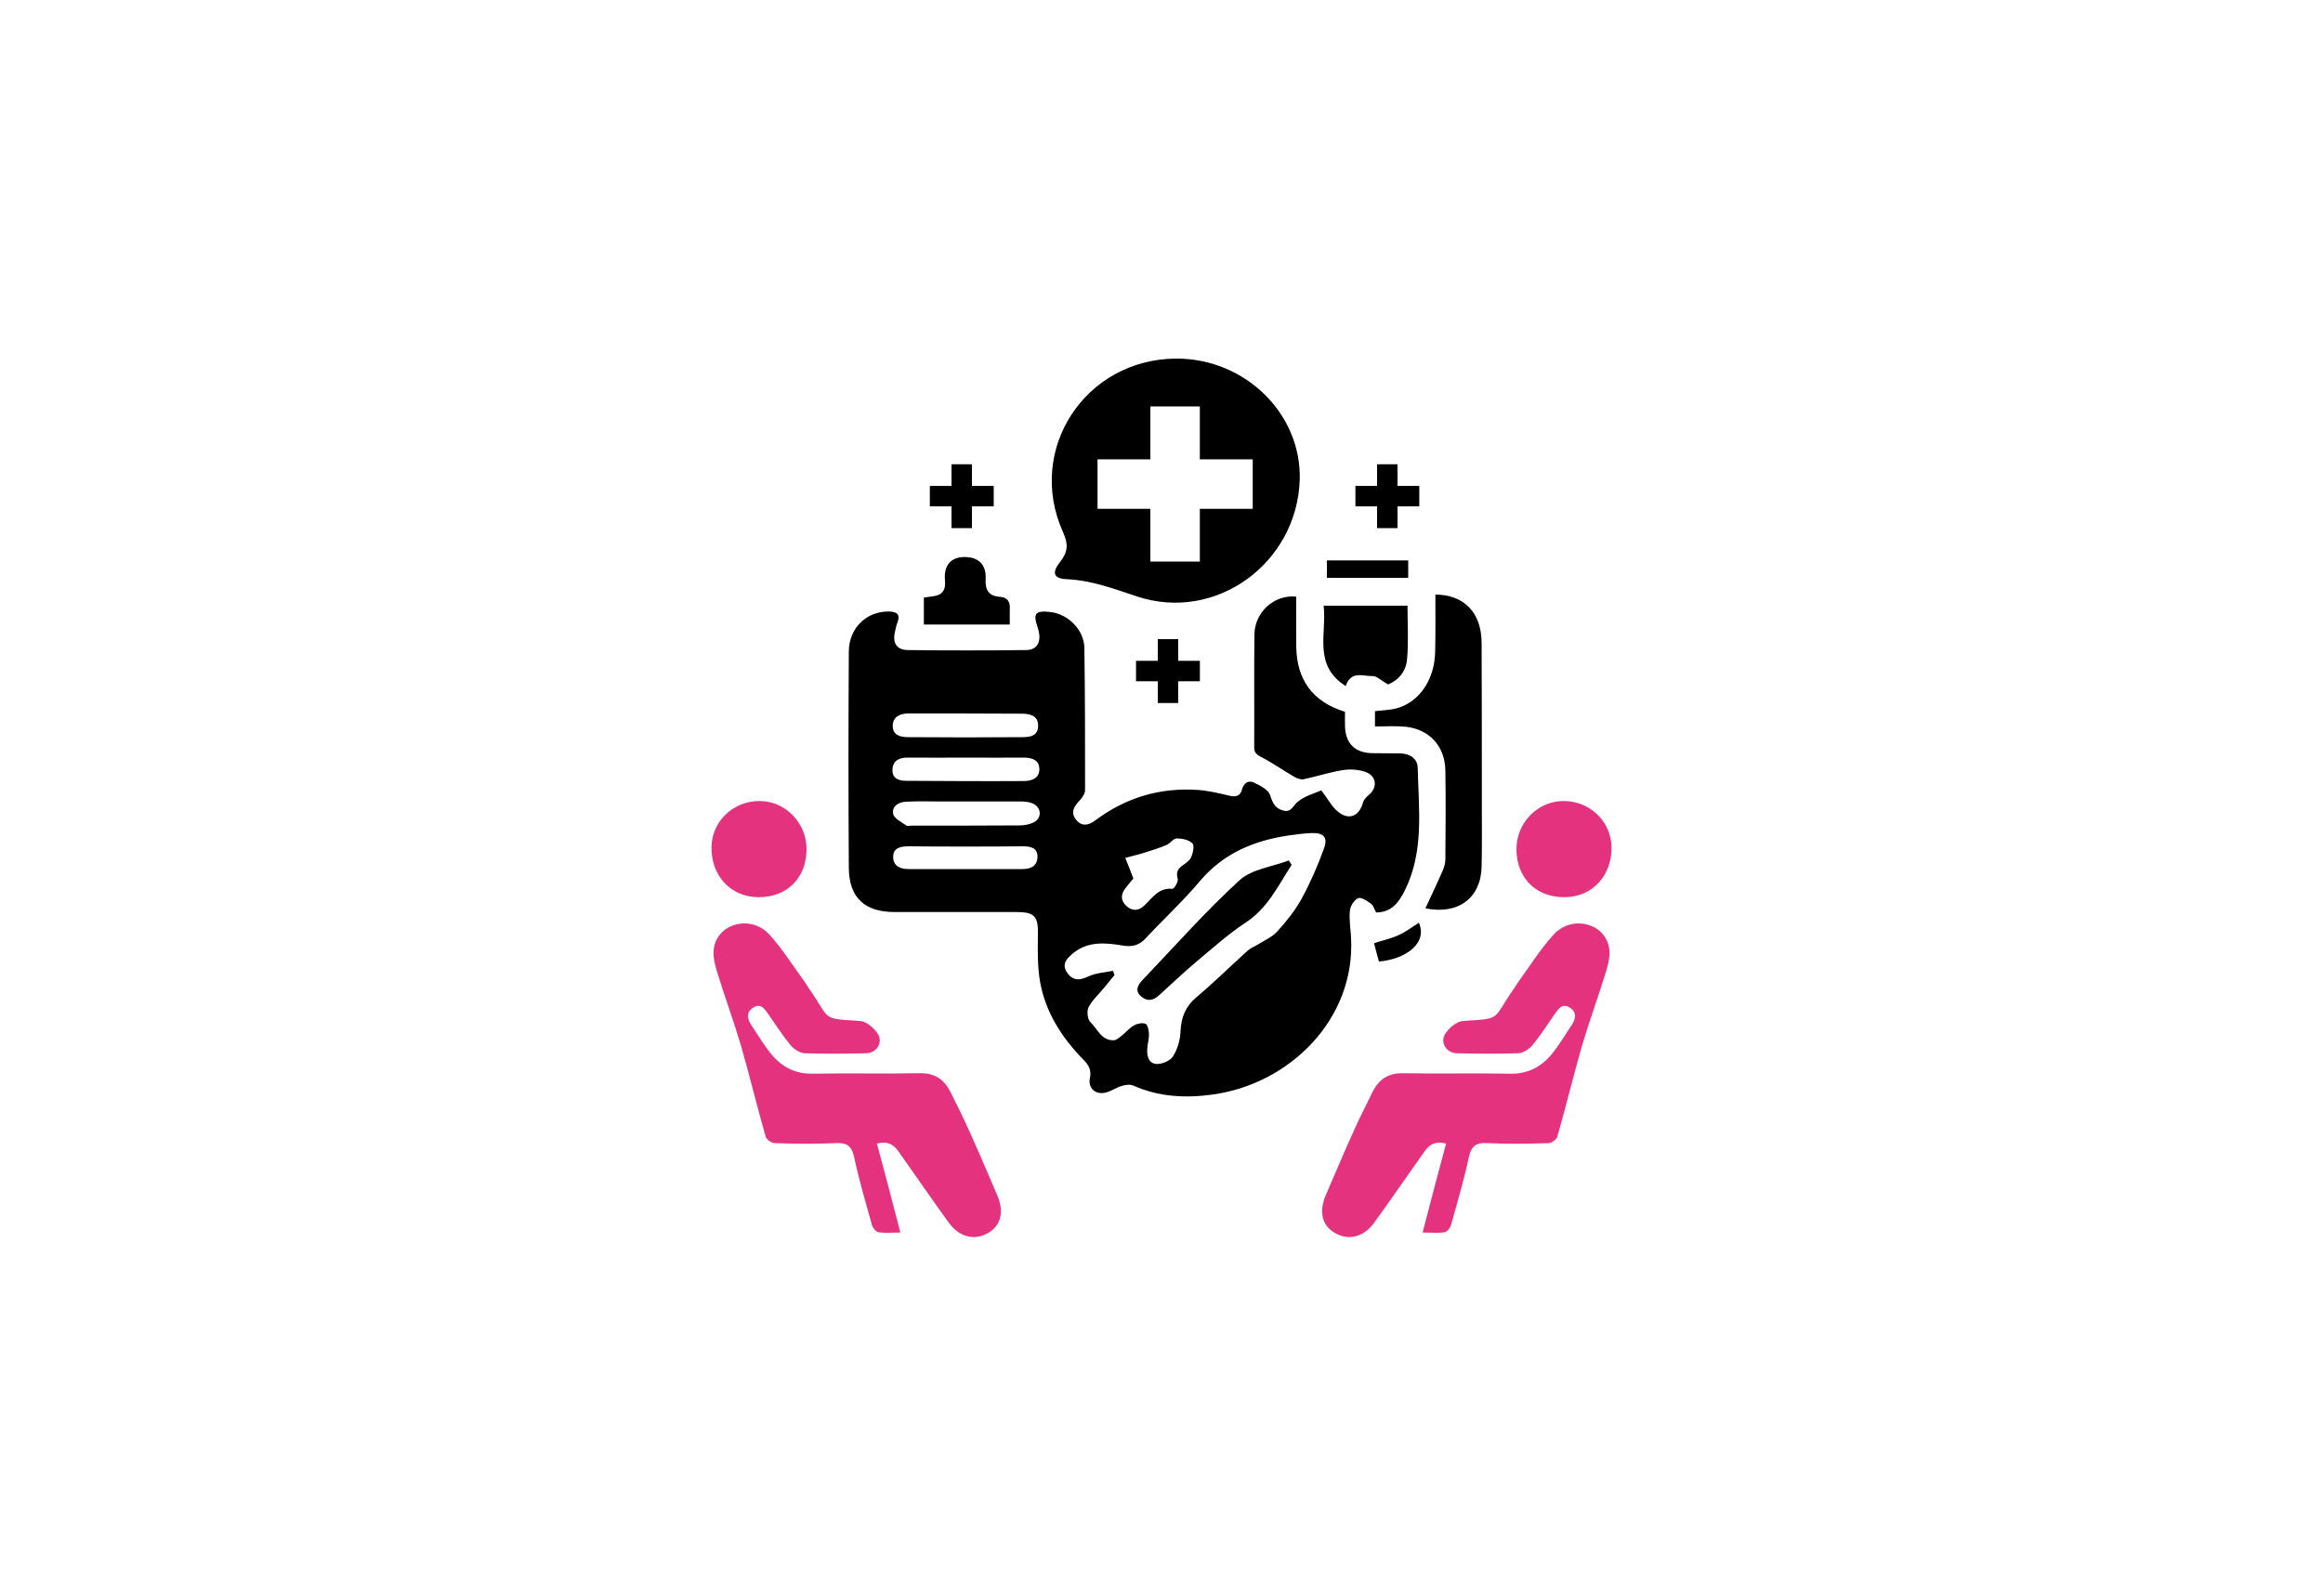<?xml version="1.0" encoding="utf-8"?>
<!-- Generator: Adobe Illustrator 28.2.0, SVG Export Plug-In . SVG Version: 6.00 Build 0)  -->
<svg version="1.1" id="レイヤー_1" xmlns="http://www.w3.org/2000/svg" xmlns:xlink="http://www.w3.org/1999/xlink" x="0px"
	 y="0px" viewBox="0 0 1000 687" style="enable-background:new 0 0 1000 687;" xml:space="preserve">
<style type="text/css">
	.st0{fill:#FFFFFF;}
	.st1{fill:#E4327F;}
</style>
<rect class="st0" width="1000" height="687"/>
<g>
	<g>
		<path d="M568.8,340.3c2.9,3.8,4.6,7.2,7.3,9.3c4.6,3.7,9,1.8,10.6-3.9c0.3-1.2,1.3-2.4,2.3-3.2c4.2-3.3,3.7-8.5-1.4-10.2
			c-3-1-6.5-1.2-9.6-0.7c-5.6,0.9-11.1,2.7-16.7,3.9c-1.3,0.3-2.9-0.3-4.1-1c-4.7-2.7-9.2-5.9-14-8.4c-2.1-1.1-3.3-1.8-3.3-4.4
			c0.1-16.2-0.1-32.3,0.1-48.5c0.1-9.6,8.5-17.3,18-16.3c0,7.1-0.1,14.2,0,21.4c0.2,14.2,6.8,23.8,21,28.2c0,2-0.1,4.1,0,6.2
			c0.2,7.4,4.2,11.4,11.6,11.6c4.1,0.1,8.2,0,12.3,0.1c4.2,0.1,7.4,2.4,7.4,6.4c0.4,17.7,2.8,35.7-5.5,52.5
			c-2.6,5.2-5.7,9.5-12.4,9.6c-0.7-1.2-1.1-2.9-2.1-3.7c-1.7-1.2-4.3-3-5.6-2.5c-1.7,0.7-3.4,3.4-3.6,5.4c-0.4,3.8,0.3,7.8,0.5,11.7
			c1.9,35.1-26.5,63-59.7,67.5c-11.7,1.6-23.1,1-34.1-3.9c-1.4-0.6-3.4-0.3-5,0.2c-2.3,0.7-4.4,2.2-6.7,2.8
			c-4.5,1.2-7.9-1.9-6.9-6.3c0.7-3.4-0.6-5.6-2.8-7.8c-9.3-9.5-16.4-20.5-18.7-33.7c-1.1-6.5-1-13.3-0.9-19.9c0.2-8.1-1.3-10-9.3-10
			c-17.5,0-35,0-52.4,0c-12.9,0-19.6-6.2-19.7-19c-0.2-31-0.2-62.1,0-93.1c0-10.2,7.7-17.5,17.3-17.3c3.4,0.1,5,1.2,3.6,4.8
			c-0.5,1.3-0.8,2.8-1.1,4.2c-1,4.7,0.9,7.5,5.5,7.6c17,0.2,34,0.2,51,0c5.1,0,6.9-4,5-9.7c-2.1-6.1-1-7.4,5.4-6.7
			c7.7,0.9,14.5,7.6,14.7,15.4c0.3,20.4,0.3,40.8,0.3,61.3c0,1.5-1.2,3.2-2.3,4.4c-2.3,2.5-4.1,5-1.7,8.2c2.6,3.4,5.7,2.5,8.6,0.3
			c13-9.7,27.6-14,43.6-13c4.7,0.3,9.3,1.4,13.9,2.5c2.8,0.7,4.7,0.1,5.4-2.5c0.8-3,2.8-4.3,5.3-3.1c2.7,1.3,6.2,3.1,6.9,5.5
			c1.1,3.4,2.2,5.6,5.6,6.5c3.6,1,4.3-2.4,6.4-3.9C561.9,342.6,565.9,341.6,568.8,340.3z M479.1,418c0.2,0.6,0.5,1.2,0.7,1.8
			c-1.5,1.8-3,3.7-4.5,5.5c-2.3,2.8-5.1,5.3-6.7,8.4c-0.8,1.6-0.5,5.1,0.7,6.3c3.1,2.9,4.8,8.2,10.3,7.9c1.1-0.1,2.3-1.2,3.3-2
			c1.8-1.4,3.3-3.3,5.3-4.4c1.4-0.8,3.5-1.2,4.9-0.7c0.9,0.3,1.4,2.7,1.5,4.1c0.1,2.1-0.5,4.2-0.7,6.3c-0.3,3.2,0.4,6.6,3.8,6.9
			c2.4,0.2,6-1.3,7.2-3.2c2-3.1,3.2-7.2,3.3-11c0.3-5.9,2.1-10.5,6.7-14.4c7.6-6.4,14.7-13.4,22.1-20.1c1.2-1.1,2.8-1.7,4.1-2.5
			c3-1.9,6.4-3.3,8.7-5.8c3.9-4.3,7.7-9,10.5-14.1c3.8-7,7-14.3,9.7-21.8c1.7-4.7-0.3-6.7-5.4-6.5c-3.3,0.1-6.5,0.6-9.7,1
			c-15,2.2-28.1,7.6-38.3,19.6c-7.2,8.6-15.6,16.3-23.2,24.5c-2.9,3.2-5.9,4.1-10.3,3.3c-7.2-1.2-14.8-1.9-21.1,3.3
			c-2.5,2.1-5.2,4.5-2.7,8.3c2.5,3.7,5.5,3.5,9.3,1.7C471.9,418.9,475.7,418.7,479.1,418z M415.9,345.1c-3.6,0-7.2,0-10.7,0
			c-5,0-10.1-0.2-15.1,0.1c-3.2,0.1-6.3,1.9-5.6,5.3c0.4,1.9,3.5,3.4,5.6,4.9c0.5,0.4,1.6,0.1,2.4,0.1c15.5,0,30.9,0,46.4-0.1
			c2,0,4.3-0.4,6.1-1.3c3.6-1.9,3.4-6.3-0.3-8.1c-1.5-0.7-3.5-0.9-5.2-0.9C431.6,345.1,423.7,345.1,415.9,345.1z M416.1,326.2
			C416.1,326.3,416.1,326.3,416.1,326.2c-8.5,0-16.9,0.1-25.4,0c-3.5,0-6.3,1.2-6.5,5c-0.3,3.9,2.6,5,5.8,5
			c16.9,0.1,33.9,0.2,50.8,0.1c3.5,0,6.9-1.4,6.6-5.5c-0.2-3.8-3.5-4.6-6.9-4.6C432.4,326.3,424.2,326.2,416.1,326.2z M415.6,317.5
			C415.6,317.5,415.6,317.4,415.6,317.5c8.1-0.1,16.3,0,24.4-0.1c3.5,0,6.9-0.5,6.9-5c0-4-3.1-5-6.5-5.1
			c-16.5-0.1-32.9-0.1-49.4-0.1c-3.6,0-6.8,1.5-6.7,5.5c0.1,3.9,3.3,4.7,6.7,4.7C399.3,317.4,407.5,317.5,415.6,317.5z M415.6,364.5
			C415.6,364.5,415.6,364.5,415.6,364.5c-8.2,0-16.3,0-24.5-0.1c-3.5,0-6.7,0.7-6.6,4.7c0,3.7,3,5.1,6.5,5.1c16.3,0,32.6,0,49,0
			c3.5,0,6.4-1.1,6.6-5c0.2-4.3-3.1-4.8-6.4-4.8C431.9,364.5,423.8,364.5,415.6,364.5z M487.9,378.3c-0.2,0.2-0.9,1-1.5,1.7
			c-0.6,0.8-1.2,1.5-1.8,2.3c-2.2,2.7-2.3,5.4,0.3,7.8c2.6,2.3,5.2,2.2,7.8-0.3c3.4-3.2,6.1-7.7,12-7.1c0.7,0.1,2.6-3.1,2.3-4.2
			c-0.8-2.8-0.1-4.3,2-5.8c1.4-1,3.2-2.2,3.8-3.7c0.8-1.8,1.4-5,0.5-5.9c-1.6-1.5-4.4-2.1-6.7-2.1c-1.5,0-2.8,2.1-4.4,2.8
			c-3,1.3-6.2,2.3-9.4,3.3c-2.8,0.9-5.6,1.5-8.4,2.3C485.5,372.1,486.6,374.8,487.9,378.3z"/>
		<path d="M506.3,154.4c29.8-0.1,54.1,23.9,53.2,52.3c-1.2,35.8-36.1,61.4-70.1,50.1c-10-3.3-19.4-6.9-30-7.4
			c-5.9-0.2-6.8-2.8-3-7.5c3.4-4.3,3.5-7.8,1.2-12.8C441.6,193.6,467.1,154.6,506.3,154.4z"/>
		<path d="M617.9,256c12.5,0.1,19.8,7.9,19.9,20.7c0.1,22.7,0.1,45.4,0.1,68.1c0,9.5,0.1,18.9-0.1,28.4c-0.3,13.4-10,20.8-24.2,17.9
			c2.5-5.4,5-10.6,7.3-15.9c0.7-1.6,1.3-3.4,1.3-5.1c0.1-12.7,0.2-25.5,0-38.2c-0.1-10.5-6.8-17.9-17.2-19
			c-4.2-0.4-8.4-0.1-13.1-0.1c0-2.5,0-4.5,0-6.6c3.2-0.4,6.5-0.4,9.6-1.3c9.7-2.8,16.1-12.5,16.3-24.3
			C618,272.5,617.9,264.4,617.9,256z"/>
		<path d="M569.8,260.8c12.6,0,24.3,0,36.1,0c0,7.9,0.5,15.6-0.2,23.2c-0.5,5.5-4.2,9.2-8.2,10.7c-3-1.7-4.8-3.6-6.5-3.6
			c-4.1,0.2-9.4-2.6-11.7,4.3C565.1,286.4,571.2,272.8,569.8,260.8z"/>
		<path d="M397.7,268.9c0-4.3,0-7.9,0-11.6c1.5-0.2,2.6-0.4,3.7-0.5c4.1-0.5,5.8-2.5,5.4-6.9c-0.7-6.9,3.1-10.6,9.7-10
			c5.1,0.4,8.1,3.6,7.8,9.3c-0.3,4.8,1.3,7.5,6.3,7.8c3,0.2,4.2,2,4.1,4.9c-0.1,2.2,0,4.5,0,7C421.9,268.9,409.8,268.9,397.7,268.9z
			"/>
		<path d="M571.2,248.8c0-2.8,0-5,0-7.5c11.8,0,23.2,0,35,0c0,2.5,0,4.8,0,7.5C594.6,248.8,582.9,248.8,571.2,248.8z"/>
		<path d="M610.8,397.3c3.9,8.9-5.9,15.8-17.2,16.7c-0.7-2.5-1.4-5-2.1-7.9c3.7-1.2,7.2-1.9,10.4-3.4
			C605,401.4,607.8,399.2,610.8,397.3z"/>
		<path d="M556,372.4c-5.8,9-10.3,18.7-20,25c-7.4,4.9-14.1,10.9-21,16.7c-5.5,4.6-10.7,9.6-16,14.4c-2.6,2.4-5.2,2.8-7.8,0.5
			c-3-2.6-1.1-5.2,0.8-7.2c13.7-14.4,27-29.4,41.6-42.8c5.3-4.8,14.1-5.8,21.2-8.5C555.3,371.2,555.6,371.8,556,372.4z"/>
		<g>
			<rect x="592.8" y="199.9" width="8.8" height="27.5"/>
			<rect x="592.8" y="199.9" transform="matrix(-1.836970e-16 1 -1 -1.836970e-16 810.873 -383.573)" width="8.8" height="27.5"/>
		</g>
		<g>
			<rect x="495.2" y="175" class="st0" width="21.3" height="66.8"/>
			
				<rect x="495.2" y="175" transform="matrix(-1.836970e-16 1 -1 -1.836970e-16 714.269 -297.414)" class="st0" width="21.3" height="66.8"/>
		</g>
		<g>
			<rect x="409.6" y="199.9" width="8.8" height="27.5"/>
			<rect x="409.6" y="199.9" transform="matrix(-1.836970e-16 1 -1 -1.836970e-16 627.675 -200.375)" width="8.8" height="27.5"/>
		</g>
		<g>
			<rect x="498.4" y="275.2" width="8.8" height="27.5"/>
			<rect x="498.4" y="275.2" transform="matrix(-1.836970e-16 1 -1 -1.836970e-16 791.726 -213.865)" width="8.8" height="27.5"/>
		</g>
	</g>
	<g>
		<path class="st1" d="M377.5,492.4c3.4,12.7,6.7,25.1,10.1,38.3c-3.6,0-6.6,0.3-9.4-0.1c-1.1-0.2-2.4-1.8-2.8-3
			c-2.7-9.7-5.6-19.5-7.7-29.3c-1.1-5.1-3.3-6.4-8.2-6.1c-8.6,0.4-17.3,0.3-26,0c-1.4,0-3.6-1.6-3.9-2.8c-3.7-13-6.9-26.1-10.6-39.1
			c-3.2-10.8-7.1-21.3-10.4-32.1c-1-3.3-1.9-7.2-1.2-10.5c2.2-10.5,16.1-13.7,23.8-5.3c5.8,6.4,10.4,13.8,15.5,20.8
			c0.6,0.8,1,1.7,1.6,2.5c9.6,13.6,4.7,12.8,21.9,13.9c2.7,0.2,6.1,3,7.7,5.6c2.3,3.8-0.6,8.2-5,8.3c-8.8,0.2-17.7,0.3-26.5,0
			c-2.1-0.1-4.7-1.8-6.1-3.5c-3.4-4.1-6.3-8.7-9.4-13.1c-1.6-2.2-3.2-5.2-6.6-3.1c-3.2,2-2.7,4.9-0.8,7.7c2.8,4.2,5.4,8.6,8.6,12.5
			c4.6,5.5,10.4,8.5,17.9,8.3c15.2-0.3,30.4,0.1,45.6-0.2c6.5-0.2,10.6,2.4,13.4,7.8c2.7,5.4,5.4,10.8,7.9,16.3
			c4.3,9.5,8.4,19.1,12.5,28.7c2.9,6.9,1.4,12.8-3.9,15.9c-5.7,3.4-12.2,2.1-16.8-4c-7.3-10-14.3-20.3-21.5-30.4
			C385.1,493.1,382.4,491.1,377.5,492.4z"/>
		<path class="st1" d="M347.2,365.8c-0.1,12.3-8.5,20.6-20.7,20.5c-11.9,0-20.5-9.3-20.2-21.7c0.2-11.1,9.5-19.8,20.8-19.7
			C338.2,345,347.3,354.4,347.2,365.8z"/>
	</g>
	<g>
		<path class="st1" d="M622.5,492.4c-3.4,12.7-6.7,25.1-10.1,38.3c3.6,0,6.6,0.3,9.4-0.1c1.1-0.2,2.4-1.8,2.8-3
			c2.7-9.7,5.6-19.5,7.7-29.3c1.1-5.1,3.3-6.4,8.2-6.1c8.6,0.4,17.3,0.3,26,0c1.4,0,3.6-1.6,3.9-2.8c3.7-13,6.9-26.1,10.6-39.1
			c3.2-10.8,7.1-21.3,10.4-32.1c1-3.3,1.9-7.2,1.2-10.5c-2.2-10.5-16.1-13.7-23.8-5.3c-5.8,6.4-10.4,13.8-15.5,20.8
			c-0.6,0.8-1,1.7-1.6,2.5c-9.6,13.6-4.7,12.8-21.9,13.9c-2.7,0.2-6.1,3-7.7,5.6c-2.3,3.8,0.6,8.2,5,8.3c8.8,0.2,17.7,0.3,26.5,0
			c2.1-0.1,4.7-1.8,6.1-3.5c3.4-4.1,6.3-8.7,9.4-13.1c1.6-2.2,3.2-5.2,6.6-3.1c3.2,2,2.7,4.9,0.8,7.7c-2.8,4.2-5.4,8.6-8.6,12.5
			c-4.6,5.5-10.4,8.5-17.9,8.3c-15.2-0.3-30.4,0.1-45.6-0.2c-6.5-0.2-10.6,2.4-13.4,7.8c-2.7,5.4-5.4,10.8-7.9,16.3
			c-4.3,9.5-8.4,19.1-12.5,28.7c-2.9,6.9-1.4,12.8,3.9,15.9c5.7,3.4,12.2,2.1,16.8-4c7.3-10,14.3-20.3,21.5-30.4
			C614.9,493.1,617.6,491.1,622.5,492.4z"/>
		<path class="st1" d="M652.8,365.8c0.1,12.3,8.5,20.6,20.7,20.5c11.9,0,20.5-9.3,20.2-21.7c-0.2-11.1-9.5-19.8-20.8-19.7
			C661.8,345,652.7,354.4,652.8,365.8z"/>
	</g>
</g>
</svg>
